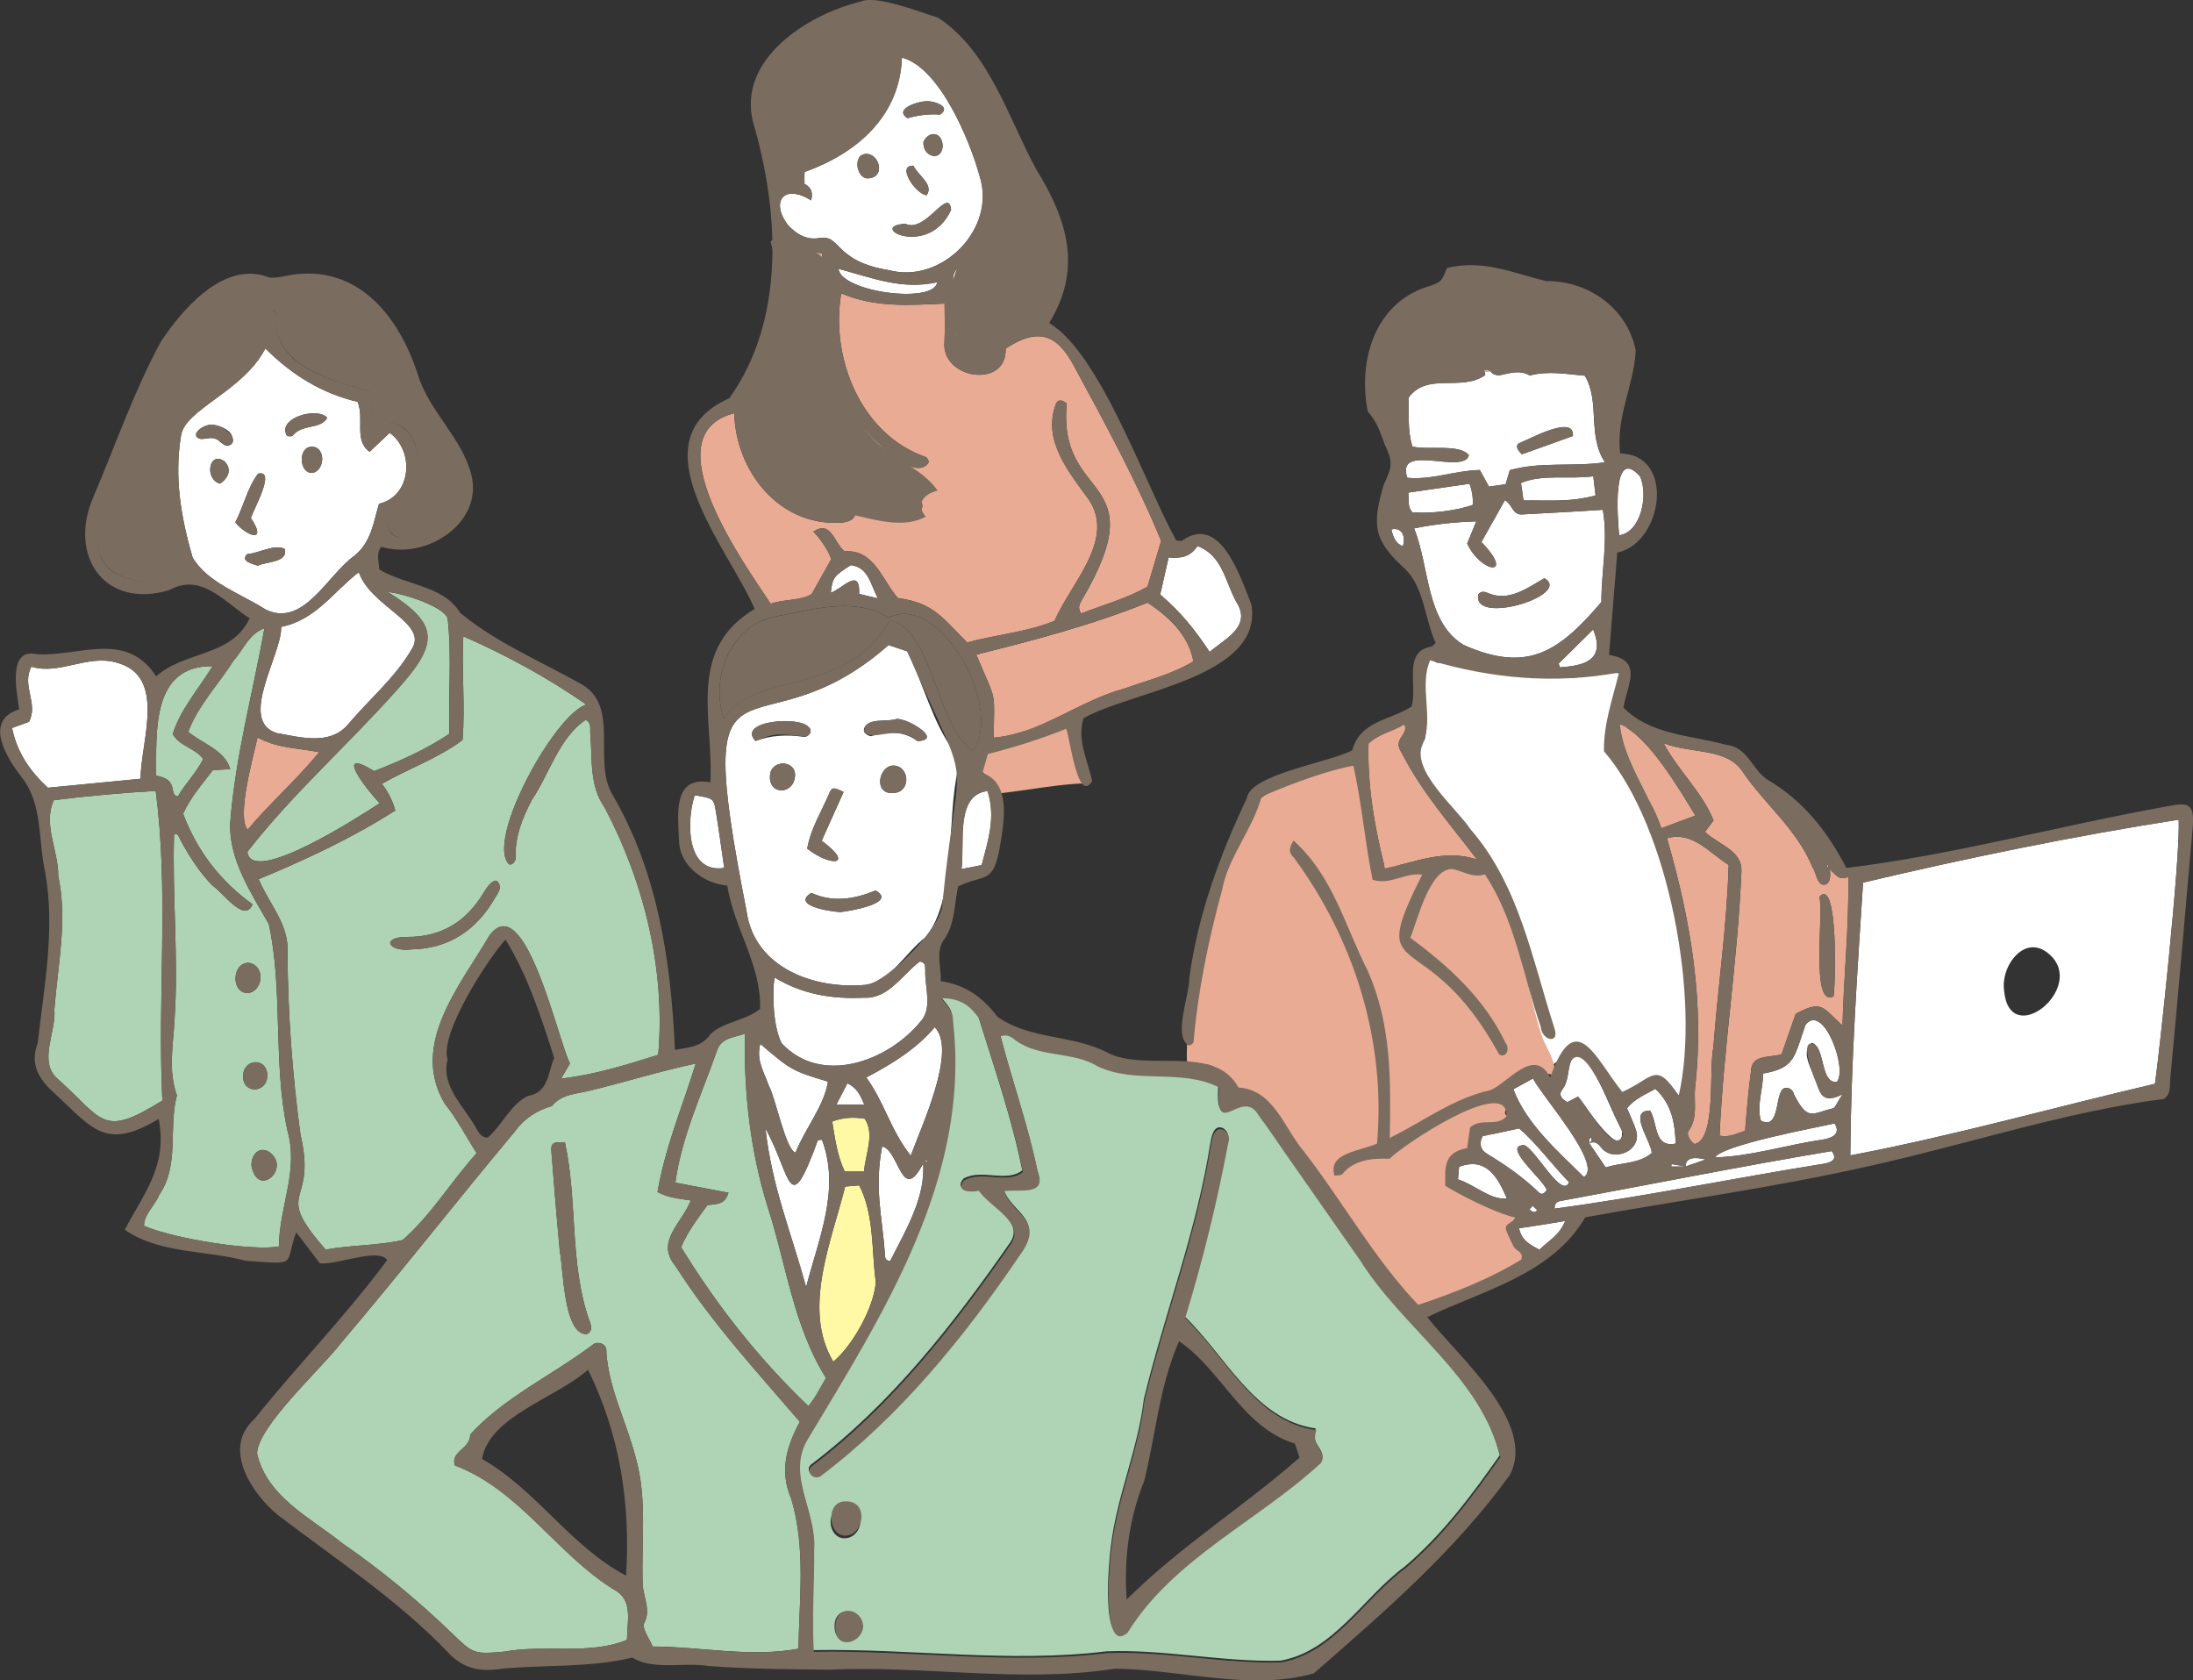 <?xml version="1.0" encoding="UTF-8"?><svg id="b" xmlns="http://www.w3.org/2000/svg" viewBox="0 0 475.65 364.43"><rect x="0" y="0" width="475.65" height="364.43" fill="#333333" stroke="none"/><defs><style>.d{stroke:#7a6d5f;stroke-miterlimit:10;}.d,.e{fill:#7a6d5f;}.d,.e,.f,.g,.h,.i{fill-rule:evenodd;}.e,.f,.g,.h,.i{stroke-width:0px;}.f{fill:#afd3b5;}.g{fill:#fff;}.h{fill:#e9ab94;}.i{fill:#fff8a5;}</style></defs><g id="c"><path class="h" d="m212.02,161.25c5.96.19,13.46-5,20.2-5.77,1.54,4.81,1.73,9.62,3.27,14.43-5,0-13.08,1.54-18.46,2.11-1.16-3.08-7.31-5.38-3.27-8.27"/><path class="g" d="m328.88,74.76c-3.44-.07-8.66,5.98-3.88,6.67,2.27-.36,4.52-1.37,6.8.02,3.99-1.08,7.96-.3,11.94.04,3.39,5.72.46,12.86,4.36,18.78-7.08,1.02-13.94-.19-20.64,1.7-.28.96-.54,1.87-.89,3.05-1.12.16-2.35.34-3.63.52-.69-1.25-1.29-2.35-1.98-3.6-5.33.1-10.44,2.21-15.73,1.69-2.6-7.78,12.12-.57,13.36-4.88-1.96-2.54-8.75-1.07-12.24-1.89-1.13-3.5-.72-7.19-.85-10.61,4.12-5.61,11.33-1.23,16.64-4.89-.32-3.74-4.39-4.81-7.51-4.22-1.59.45-1.68,2.8.29,2.6.45.02.9,0,1.39.21-6.18.05-12.55,1.99-16.03,7.35-2.23-2.55,1.41-4.93-.9-7.37-.62-10.49,9.82-16.4,19.68-17.19.55-.72,1.12-1.47,1.73-2.28,5.26-.12,9.8,1.69,13.82,4.89,1.69,0,2.57-2.02,4.47-1.34,5.58,1.19,9.79,4.7,12.23,9.81-.66,1.12-1.15,1.93-1.74,2.93.58,1.41,1.18,2.88,1.82,4.45-.7,1.93-1.39,3.86-2.17,6.01-1.26-.68-.84-1.76-1.11-2.52-.27-.76-.55-1.54-.64-2.33-1.96-7.91-15.17-.69-18.61-7.59Zm12.27,19.8c.4-4.77-9.33.65-11.53,1.5-.93.46-.75,1.26.46,2.47,3.74-1.34,7.47-2.68,11.07-3.97Z"/><path class="e" d="m326.08,80.28c-6.35-.19-23.08,1.35-26.93,8.85-1.92-1.92-.77-13.85.58-16.35,1.92-3.08,6.73-8.08,10.19-9.43,3.68-.53,8.2-2.49,11.35-4.23,3.84-1.54,10.39,2.69,14.43,3.46,2.69.38,3.85.38,6.54.77,9.21,3.03,14.11,18.72,6.54,25.58-1.35-1.54-.58-4.81-2.31-6.35-4.33-4.38-19.21-3.39-24.81-1.92"/><path class="g" d="m309.28,142.15c-1.71,3.37.87,13.88-.26,18.21-.26.77-1.8,1.03-1.8,1.54-.26,1.03-1.54,1.03-1.28,2.31.26,1.28,3.33,5.64,4.36,6.67,17.7,15.66,20.74,41.45,25.39,63.09.57-7.23,9.83-3.96,12.57.26,6.33,9.24,8.52-6.7,16.67,4.36,2.27-25.21,1.62-43.54-7.95-67.19-1.54-4.1-2.56-14.88-7.18-16.93,1.28-2.56,3.08-5.13,3.08-8.2-4.1-1.03-8.72.77-12.82.77-9.72.22-18.96-2.89-28.47-3.33"/><path class="h" d="m271.07,175.49c-6.76,7.8-14.45,44.37-13.59,55.14,4.36.25,5.9-.51,8.72,3.85,18.33,10.8,25.44,33.44,40.01,48.21,3.85,2.82,5.13,1.28,8.98-1.28,5.13-3.33,15.39-4.62,18.98-9.49-6.08-3.84-4.73-1.97-5.64-8.72-2.75-4.45-12.23-2.62-13.85-8.97-1.02-3.59,1.02-2.56,3.08-3.85,2.56-1.54,6.67-4.87,8.98-7.18,2.05-2.05-1.28-.26,0-2.82,1.28-2.31-.51-3.59,1.79-5.64,2.05-1.8,6.41-3.33,8.72-1.03.25-3.85-1.54-5.64-2.82-8.97-4.07-12.77-5.07-27.63-13.34-38.47-4.36,2.31-11.8.77-16.67,1.28-2.56.26-4.1,1.03-5.64-1.02-2.33-5.12-.31-12.48-2.56-17.7-1.79-3.85-2.82-4.36-6.92-2.82-5.38,2.05-12.31,4.1-16.67,7.7"/><path class="f" d="m204.04,216.13c4.14-.08,6.36,1.78,8.17,4.37,3.45,11.1,7.28,22.09,9.51,33.32-3.52,2.75-8.8-.44-12.75,1.79-2.07,2.52,1.42,2.66,3.2,2.27,2.41,3.59,10.33,7,6.79,11.78-12.25,17.6-25.68,34.79-42.88,47.83-1.71,1.19.21,3.31,1.78,2.27,17.17-13.02,30.95-29.89,43.01-47.66,5.93-7.88-1.27-8.67-3.18-14.15,3.25-.51,9.26,1.14,7.26-4.19-2.06-10-5.51-19.55-8.05-29.41,1.53-.54,2.46.27,3.23.9,5.31,3.84,12.37,2.26,17.86,5.66,8.39,3.88,17.82.35,26.26,4.51-.89,12.02,5.03-.32,8.64,6.16,2.05,2.7,3.92,5.55,5.86,8.33,5.38,7.69,10.75,15.37,16.13,23.06,9.18,14.73,26.2,25.25,30.4,42.64-6.12,8.69-12.43,17.22-20.66,24.18-8.93,6.58-15.39,18.39-26.96,20.37-12.56.32-25.27-2.52-37.66-2.03-21.03,2.58-42.38-.65-63.62-.27-.46-7.54.16-14.54.05-21.99.71-8.23-6.04-16.23-1.44-23.99,16.49-27.45,35.29-56.73,31.62-90.2-.12-2.73-.31-2.72-2.58-5.54Zm81.35,93.66c-13.31-1.85-19.63-15.91-28.46-24.3,3.81-12.46,6.93-25.13,9.33-37.94.44-1.12,0-2.24-.95-2.87-2.11-.98-2.57,1.96-2.83,3.41-2.95,18.94-9.9,36.78-14.38,55.32-1.29,10.98-5.89,21.09-7.17,31.98-.43,3.03-2.24,23.02,3.49,18.34,9.93-16.1,28.44-24.3,42.01-36.89,1.49-2.66-2.4-3.28-1.04-7.06Zm-101.68,17.04c-4.81-.53-4.45,6.55-.73,6.78,4.03.21,5.34-6.48.73-6.78Zm3.29,25.63c-.32-3.8-6.23-4.37-5.98.49.1,4.45,5.91,2.91,5.98-.49Z"/><path class="f" d="m135.99,355.64c-8.11,3.37-17.9.94-26.56,2.55-6.77.61-6.8.46-11.52-4.09-7.36-7.09-15.2-13.56-23.62-19.38-7.01-5.62-16.44-10.1-18.54-19.53.19-5.9,14.02-18.43,18.21-23.92,12.75-15.01,24.95-30.63,37.61-45.76,2.07-2.88,4.76-4.68,8.14-5.65,2.15-2.65,5.36-2.6,8.28-3.35,7.8-1.9,14.99-4.17,22.92-5.87-3.04,9.8-6.53,17.82-8.3,27.87,2.42,1.28,4.38,1.39,7.21,1.82-1.86,4.96-7.77,8.88-3.31,14.24,7.83,12.27,17.55,22.77,26.97,33.78-2.98,5.49-4.41,10.78-1.85,16.72,3.16,10.68,1.73,21.46,1.55,32.49-10.49,1.93-20.97-.43-31.62-.48-.56-1.46-1.98-3.23-1.99-4.78,1.89-3.17-.3-6.23-.19-9.35-.26-8.81.97-17.98-1.43-26.55-1.95-7.8-5.97-15.22-6.44-23.28.19-1.44-1.41-2.3-2.71-1.66-8.7,6.63-19.54,11.6-26.81,19.65,0,3.2-4.38,3.65-3.32,6.7,13.96,5.26,21.97,19.11,34.35,26.84,4.42,2.24,3,6.77,2.97,10.97Zm-13.47-107.88c-2.51-.19-3.08.15-2.93,1.92.57,7.25,1.15,14.5,1.84,21.73.77,3.95.82,18.27,5.9,17.91,1.25-.57.93-1.93.49-2.95-4.33-12.27-2.51-25.98-5.29-38.62Z"/><path class="f" d="m142.76,228.77c-6.97,2.18-13.54,4.28-21.05,5.15.81-1.38,1.32-2.27,1.92-3.29-2.52-4.66-9.76-38.22-17.48-27.72-6.37,10.89-17.3,23.64-9.69,36.44,2.61,3.24,4.56,7.01,6.92,10.75-5.5,6.09-9.98,13.58-16.05,18.83-5.2,1.22-11.27,1.08-16.7,2.08-11.77-13.48-1.71-9.05-5.46-24.96-1.76-13.01-2.71-26.06-2.81-39.17.43-6.36-3.87-10.56-6.25-16.21,10.39-4.31,20.05-8.81,29.65-14.9-.75-2.35-1.4-3.76-2.92-5.78,5.83-3.36,12.04-5.44,17.48-9.49.62-7.56-.24-14.96.17-22.49,9.28,4.04,18.27,8.95,26.69,14.8-6.69,1.91-21.92,29.27-16.8,34.62.6.31,1.5-.52,1.46-1.45-.18-4.55,1.5-8.62,3.51-12.48,3.8-5.63,5.96-13.63,11.72-17.39,1.35.82.84,2.06.97,3.09.47,5.52-.24,11.16,3.1,15.92,8.61,16.34,13.23,35.21,11.63,53.67Zm-53.56-22.87c7.94-.13,14.04-3.99,18.15-11.14.61-1.06,1.64-2.16.63-3.51-.53-.71-1.75.11-3.02,2.26-3.78,6.35-9.22,9.76-16.72,9.69-5.68.01-4.05,3.3.96,2.71Z"/><path class="h" d="m185.24,110.6c-15.66,2.57-27.21-13.62-21.58-27.86,4.76-9.38,6.49-19.32,6.94-29.73,2.61.67,5.04,1.3,7.7,1.99,1.78,16.37-.76,30.06,13.44,42.2,2.15,1.89,7.44,6.46,9.69,3.08.05-.31-.3-1.04-.67-1.17-14.09-4.92-20.68-21.52-18.3-35.49,7.27,3.13,14.79,2.58,22.42,2.22,0,2.88.11,5.57-.02,8.24-.85,8.13,13.57,10.4,13.26,1.51,6.89-4.49,11.09-3.36,14.93,4,6.69,12.33,13.47,24.78,18.8,37.72-.97,3.23-1.93,6.46-2.95,9.9-4.51,2.61-9.6,3.95-14.4,5.85-.96-1.45-.15-2.26.2-3.03,16.13-27.44-5.41-20.9-3.32-42.48-.92-.92-2.08-.96-2.39.16-2.88,7.81,2.75,14.56,7.1,20.55,6.05,8.75-3.98,18.38-7.35,26.38-6.05,2.49-12.57,2.95-18.97,4.69-5.34-5.32-7.28-8.6-15.01-9.62-3.45-3.89-5.12-10.63-11.56-10.12-2.39-1.97-2.89-6.82-6.78-4.3,1.67,1.82,2.99,3.67,3.89,5.96-1.39,2.48-2.73,4.86-4.27,7.61-2.53,1.48-5.9,1.04-8.88,2.08-5.72-8.64-25.99-36.72-7.91-41.31.36,12.46,9.56,24.33,22.78,23.74,1.61,0,4.32-.73,3.09-2.84,2.27.78,17.22,2.91,14.64-1.8-6.06.69-11.76.29-17.05-3.12-.9-.5-2.15-1.29-2.97-.28-.22,2.56,3.94,3.55,5.5,5.29Zm6.45-11.26c-3.46,6.26,12.04,8.28,8.14,3.81-2.75-.32-5.39-.9-8.14-3.81Z"/><path class="g" d="m472.54,177.77c.42,8.28-4.31,51.68-5.14,57.27-21.91,5.11-43.85,11.32-66.08,15.53.13-19.7,1.49-39.51,2.77-59.16,22.42-5.31,45.72-10.11,68.45-13.65Zm-37.87,36.98c1.11,13.17,18.01-.52,9.88-7.73-5.16-4.77-10.62,2.26-9.88,7.73Z"/><path class="g" d="m192.72,139.9c1.67.56,3.01,1.01,4.05,1.36,3.7,7.36,5.33,15.14,10.17,21.77.88,1.08,1.07,2.22.9,3.61-2.66,10.97-.18,28-7.07,36.61-4.3,3.21-7.53,9.51-13.01,10.34-11.14,1.04-24.21-3.68-25.85-16.07-12.4-63.11,1.33-31.67,30.81-57.62Zm-9.75,31.86c-2.13-1.04-2.48-1.04-3.02.1-1.73,4.1-4.08,7.71-4.87,12.18,4.81,3.88,10.61,3.83,3.14-1.7,1.73-3.84,2.99-6.66,4.75-10.58Zm-.77,26.05c1.67-.15,12.63-1.91,7.71-4.69-4.58,1.89-9.25,2.66-13.94.52-4.37,2.71,3.84,4.02,6.23,4.16Zm11.87-41.75c-2.99.42-4.17-.11-6.15,1.13-1.06,1.13-.49,2.1.92,2.48,3.41-.95,7.01-1.34,10.13,1.05,6.2-.2-3.38-5.75-4.9-4.65Zm-30.2,4.64q4.57-1.74,10.46-.9c1.11.1,2.06-1.28,1.09-2.07-1.97-2.57-15.72-1.37-11.55,2.98Zm29.75,11.29c4.14.02,3.74-6.13-.03-5.95-3.04.25-4.1,6.2.03,5.95Zm-21.17-3.73c.18-3.49-5.24-3.61-5.44-.06-.34,4.31,5.15,4.24,5.44.06Z"/><path class="g" d="m213.54,74.75c.35,1.04.68,2.04,1.12,3.34-7.47,1.95-7.87-4.94-6.68-10.47,1.7-3.91-3.62-6.35.07-9.83,18.05-14.08.35-42.77-14.74-51.36-1.23.91-.78,2.3-.7,3.5.51,8.42-3.24,17.28-11.14,20.99-2.39,1.87-8.97,2.79-9.32,5.81.4.91,1.6,1.03,2.41.55,11.31-4.08,20.59-12.05,21.06-24.79,8.11,2.06,14.76,17.95,16.87,25.78,3.64,11.35-8.25,23.35-19.62,20.33-12.07-1.93-10.39-7.81-15.14-6.98-2.79.49-5.01-.85-6.84-2.82-3.84-5.1-.89-9.05,5.04-5.35,1.08-4.12-3.45-4.04-6.32-4.99-2.05-6.98-6.6-15.76-2.04-22.66,6.17-7.49,19.14-18.08,28.42-10.23,11.83-3.8,22.08,24.32,26.47,32.89,9.69,15.54,9.86,29-8.93,36.29Zm-17.15-26.22c-8.63.51,4.97,7.65,9.9-3.01-.46-5.32-5.64,5.23-9.9,3.01Zm5.12-26.56c-1.91-.24-7.91,1.61-4.68,3.66,2.32-.67,4.67-.96,7.09-.79,2.38-1.64-.91-2.77-2.4-2.87Zm-13.86,11.43c-2.84.27-1.79,5.84.94,5.24,3.56-.38,2.04-5.59-.94-5.24Zm13.34,8.94c1.62-2.35-1.91-4.3-2.87-6.4-3.81-.18.52,6.23,2.87,6.4Zm-.7-11.6c-.26,3.22,3.84,4.5,4.17,1.04-.01-3.04-2.8-3.69-4.17-1.04Z"/><path class="f" d="m60.49,270.33c-5.71,1.03-22.57-1.62-29.26-4.47-.03-2.45,2.39-4.44,3.3-6.71,4.47-6.52,1.93-14.45,3.84-21.58-1.95-5.39-.81-10.92-.52-16.35.9-13.5-.51-26.8-.1-40.34.88-.25,1.08.72,1.4,1.31,1.94,3.57,4.12,7.01,6.97,9.9,2.1,1.27,6.96,8.35,8.65,4.02-6.89-4.94-11.97-11.45-15.06-19.64,1.65-3.57,4.17-6.49,6.46-9.45,1.25-.07,2.34-.13,3.78-.21-1.31-4.22-5.81-5.36-9.12-8.1,2.14-5.72,6.54-10.26,9.8-15.39,2.25-2.56,3.31-5.8,6.73-7.09-2.52,14.12-6.37,27.99-7.44,42.37-.27,7.86,4.61,15.16,8.39,21.82,3.13,14.36.85,30.1,4.04,44.79,2.48,8.68-1.75,16.35-1.87,25.12Zm-6.78-54.95c3.26-.3,3.97-5.66.5-6.54-3.88-.43-4.28,6.45-.5,6.54Zm.83,37.4c1.31,7.35,8.88.4,3.71-3.04-2.22-1.17-3.78.83-3.71,3.04Zm3.44-19.5c-.04-4.15-5.4-3.72-5.26.31.13,3.79,5.22,3.41,5.26-.31Z"/><path class="g" d="m77.56,87.15c1.53,3.74-.88,8.37,2.61,10.82,1.41-1.33,2.76-2.6,4.36-4.11,5.49,4.07,4.67,13.77-2.33,15.39-1.24,4.17-1.67,8.27-5.33,11.27-5.81,4.1-10.99,15.65-19.23,11.68-5.28-3.4-12.67-5.8-15.88-11.34-2.51-8.61-3.99-17.32-2.51-26.32.73-5.77,13.5-9.63,18.3-18.98,5.64,5.65,12.21,9.77,19.99,11.57Zm-23.15,25.18c.54-1.79,5.55-10.62,1.56-9.6-2.27,2.98-3.09,6.94-4.94,10.58,2.63,3.11,7.01,4.48,3.38-.98Zm16.57-21.72c-2.17-2.46-10.9.05-8.79,3.82.14.22,1.03.28,1.26.07,2.11-2.66,5.96-1.24,7.54-3.89Zm-25.59,1.52c-3.09.58-4.48,3.87,0,2.87,2.11-.68,2.94,2.75,4.87,1.28,1.02-2.62-2.12-4.07-4.87-4.15Zm10.53,30.55c1.68-.9,6.7-.64,5.81-3.65-2.22-1.11-5.57.96-8.11,1.13-1.5,1.56.93,2.04,2.3,2.52Zm11.77-20.13c2.81-.32,3.06-5.7-.08-5.67-3.04.03-2.74,5.79.08,5.67Zm-19.96,2.35c1.83-1.27,2.62-3.11.98-4.83-3.38-2.46-4.46,3.86-.98,4.83Z"/><path class="f" d="m35.21,238.68c-13.25,8.28-12.69,4.17-22.98-4.95-3.85-3.76-.02-9.97-.44-14.81.75-9.64,2.89-19.34.85-28.93.06-5.52-3.39-11.21-.96-16.46,7.23-.9,14.74-1.58,22.09-2.01,2.93,22.1.34,44.6,1.45,67.15Z"/><path class="d" d="m60.08,63.39c17.47-6.86,24.99,8.74,29.72,21.71,2.6,7.34,10.21,12.35,10.27,20.54,1.61,6.88-17.38,16.44-15.42,5.85,2.57-2.05,5.6-3.39,6.16-7.09,1.56-6.17-1.11-15.26-9.14-12.65-.38-2.53-.75-5.02-1.09-7.28-7.98-2.27-20.37-5.23-20.32-15.27.18-1.04.04-2.38-1.25-2.61-5.23,11.49-10.36,17.07-22.25,22.72-2.95.8-2.82,2.94.16,3.88-1.27,10.06-.13,19.95,3.12,29.76-3.77,2.6-7.55,3.38-11.91,2.09-10.9-2.99-5.63-15.18-2.69-22.31,5.48-12.14,16.27-48.37,34.64-39.34Z"/><path class="h" d="m396.67,188.48c1.33.74,1.96,2.7,4.21,1.69.18,11-.98,21.37-1.25,32.26-4.35-3.93-4.34-5.69-10.15-2.55-1,2.87-2.01,5.74-3.07,8.76-2.62.8-6.43.02-6.6,3.49-.59,4.41-.96,8.66-1.3,13.13-1.8.48-3.3,1.5-5.54,1.03.86-19.12,3.94-38.07,4.73-57.21.29-4.65-4.94-5.82-7.91-8.67.68-.89,1.28-1.69,1.87-2.47-2.47-6.18-7.49-10.55-10.84-16.76,5.97,2.34,13.9.93,17.25,6.33,4.78,7.01,11.71,12.38,15.04,20.55.9,1.15.95,4.35,2.96,3.74,1.09-.68.98-2.28.73-3.43l-.13.13Zm1.01,27.62c.42-1.88,1.09-26.21-3.07-21.59,1.01,3.36-2,24.17,3.07,21.59Z"/><path class="f" d="m179.15,298.85c-1.12,1.87-2.12,4.04-3.82,6.1-10.85-10.38-19.86-21.85-27.6-34.47,1.4-3.38,3.59-6.17,5.7-9.13,2.21-.28,3.71-.05,4.58-2.67-4.06-.77-7.67-1.46-11.53-2.2,1.34-9.94,5.71-19.17,9.01-28.58.91-2.82,3.47-2.82,6.05-3.71-.18,12.86,1.15,25.24,4.95,37.52,4.06,12.46,5.58,25.89,12.66,37.13Z"/><path class="g" d="m306.71,114.59c4.54-.9,8.76-1.38,13.48-1.51-.77,1.87-1.36,3.31-1.97,4.79,3.01,6.53,10.5,7.35,3.09-.31,1.71-3.05,3.34-5.97,5.1-9.09,1.85,1.19,1.56,3.4,4.09,3.08,5.81-.32,11.26-.59,17.14-.99,1.18,6.61-.32,13.16-.31,20.01-9.07,10.59-15.86,15.57-29.89,9.3-8.23-4.98-7.33-16.91-10.73-25.27Zm28.26,10.81c-3.72,2.14-7.71,5.15-12.16,3.25-.79-.36-1.54-.51-2.17.24-1.43,6.95,20.57.12,14.33-3.49Z"/><path class="g" d="m60.99,135.95c7.44-1.45,11.29-7.6,16.83-11.85,2.62,7.59,15.31,11.07,11.42,16.78-3.58,6.15-9.18,10.81-13.74,16.21-3.92,4.65-10.31,2.8-15.46,1.9-8.53-2.61,1.1-17.02.95-23.04Z"/><path class="h" d="m258.83,143.44c-4.58,2.79-10.02,4.13-15.06,5.93-9.76,2.63-18.03,9.74-28.24,10.62.09-10.85.79-7.09-3.78-18.02,12.57-3.12,25.08-6.42,37.15-11.27,5.81,3.82,9.07,7.94,9.94,12.74Z"/><path class="f" d="m82.35,174.2c-3.6,2.35-27.83,18.18-28.7,10.54,9.86-12.69,22.12-23.44,32.77-35.48,8.98-10.03,8.55-14.04-2.29-20.87,2.79.19,12.18,3.05,12.96,5.77.93,8.21.11,16.44.37,24.98-4.98,3.34-10.55,5.85-16.3,8.09-9.13-5.55-1.49,4.21,1.18,6.97Z"/><path class="e" d="m192.98,134.51c-9.25,16.89-29.87,10.84-35.95,21.49-3.08-8.71,1.31-20.07,10.71-22.19,8.19-1.46,17.36-4.58,25.02.16,10.85-5.65,25.11,19.26,18.27,28.86-8.12-5.55-8.54-26.16-18.04-28.31Z"/><path class="g" d="m30.49,168.89c-6.95.67-13.51,1.31-20.11,1.95-3.84-3.59-6.67-7.56-7.76-12.96,1.31-.48,2.46-.89,3.65-1.32,2.15-3.96-1.67-7.86.54-11.97,6.03,1.85,12.08-2.68,18.41-.91,11.05,2.89,5.32,16.91,5.27,25.21Z"/><path class="g" d="m167.97,211.97c6.04,3.68,12.44,4.74,19.43,4.4,5.27.34,8.35-5.07,12.1-7.85,1.36.22,1.14,1.16,1.19,1.9-.15,3.68,1.69,8.24-1.1,11.22-7.08,8.54-21.39,13.85-30.04,4.64-1.82-3.46-2.1-10.46-1.57-14.31Z"/><path class="h" d="m361.56,181.79c5.56-1.58,9.12,3.15,13.38,5.79-.39,13.35-2.34,26.38-3.33,39.64-1.02,4.55.72,19.7-3.99,20.89-.75-.18-1.92-2.06-1.41-2.77,2.09-2.91,1.18-6.2,1.43-9.33,2.12-18.54-.91-36.31-6.08-54.23Z"/><path class="h" d="m320.37,186.42c-7.22-2.42-13.52.71-19.99,1.88-2.24-8.9-3.83-17.84-3.56-27.04,2.24-2.18,5.3-2.61,7.78-4.2,1.09,2.31-2.66,3.15-.63,6.11,4.35,8.58,10.63,15.66,16.4,23.25Z"/><path class="i" d="m180.74,295.31c-6.83-11.36-.37-26.17,2.57-37.98,1.06-.09,2.13-.18,3.04-.25,3.26,6.19,2.68,14.09,3.6,21.01-.4,5.45-5,13.71-9.21,17.22Z"/><path class="g" d="m262.36,141.38c-3.36-5.06-6.27-8.61-10.72-12.45.64-2.8,1.23-5.43,1.82-8.02,2.91.2,4.63-.13,6.28-2.48,5.75,2.21,5.96,8.19,8.81,12.8,2.53,4.9-3.05,7.44-6.19,10.16Z"/><path class="g" d="m197.54,250.64c-4.47-5.66-5.55-11.24-9.65-16.97,5.67-2.97,10.85-6.19,14.84-10.89,4.93,4.96-2.93,21.58-5.2,27.86Z"/><path class="g" d="m178.27,247.18c4.05,10.72-.7,21.35-3.43,31.95-3.38-12.29-7.39-21.66-8.83-34.42,5.73,10.38,4.96,20.15,11.38,2.55.29-.02.58-.05.87-.08Z"/><path class="g" d="m399.64,237.31c-1.3,1.95-1.59,2.95-2.1,3.07-4.62,1.1-5.39,2.87-8.45-3.04-.22-1.34-2.07-2.04-2.75-.71-1.2,2.03-.68,8.43-4.43,6.39-.94-3.46.54-6.85.48-10.2,7-1.2,6.75-3.62,9.21-10.55,3.85-4.95,9.21,9.57,6.8,12.35-3.66.48-2.39-7.48-5.4-8.46-2.83,2.1.49,6.39,1.1,9.07.75,2.02,1.37,4.21,5.54,2.08Z"/><path class="f" d="m46.12,144.48c-3.32,5.29-7,9.45-8.66,14.71,1.54,2.71,4.78,2.98,6.62,5.4-1.45,2.93-3.86,5.32-5.51,8.14-2.11-.33.43-3.62-4.7-4.52.04-9.69-.97-23.92,12.25-23.73Z"/><path class="g" d="m164.9,226.39c6.64,5.69,6.97,5.87,14.67,8.18-.75,5.19-5.03,10.31-7.01,15.38-2.04-.25-4.34-11.8-5.77-14.4-1.13-3.2-2.82-5.58-1.89-9.16Z"/><path class="h" d="m55.86,159.93c4.24,2.37,8.69,2.27,13.38,3.2-4.99,6.08-10.71,11.04-15.52,16.81-2.42-2.81,1.07-15.23,2.14-20.01Z"/><path class="h" d="m351.39,157.12c5.97,2.3,12.93,14.16,16.32,19.75-2.41.9-4.75,1.77-7.36,2.75-2.59-7.43-8.2-14.82-8.96-22.5Z"/><path class="g" d="m200.19,252.04c.72,7.5-3.85,14.96-7.13,21.46-1.22-.14-1.05-.91-1.11-1.48-.61-8.33-2.35-14.29-.61-23.39,3.76.82,4.24,12.89,8.98,3.52l-.12-.11Z"/><path class="g" d="m397.27,249.64c1.7,2.14-.83,2.67-2.39,2.85-19.26,3.09-38.38,7.06-57.71,9.63-.02-1.57,1.01-1.61,1.87-1.77,19.4-3.57,38.79-7.45,58.23-10.71Z"/><path class="g" d="m343.54,255.26c-5.66-5.62-12.42-11.43-15.3-19.03,1.37-.76,2.72-1.5,4.26-2.34,1.94,3.89,15.31,18.77,11.04,21.37Z"/><path class="g" d="m344.63,248.01c1.05-.6,1.83-.17,2.5.66,2.65,3.73,9.31.84,7.67-3.69-.5-1.53-1.22-2.98-1.9-4.62,1.63-2.09,4.01-3.01,6.15-4.22,3.57,3.35,4.26,7.51,4.39,11.87-4.77.98-3.84-4.43-5.54-7.16-4.91-.01.19,6.52.37,9.19-2.69,2.36-6.61,2.07-9.99,3.14-1.23-1.8-2.39-3.5-3.55-5.21l-.09.03Z"/><path class="g" d="m342.26,237.81c-.93.49-1.61.85-2.32,1.22-1.11-.57-1.96-1.51-1.16-2.64,1.54-1.93,1.14-4.22,1.97-6.33,3.74-4.71,8.97,12.37,11.03,14.85.62,8-8.12-5.35-9.52-7.09Z"/><path class="g" d="m321.6,246.42c2.51-.54,5-1.08,7.89-1.7,3.78,3.21,7.28,8.03,10.84,11.68-1.58,3.73-7.24-7.12-9.73-8.05-5.1.01,4.43,7.7,4.86,9.74-.58.88-1.12,1.06-1.7.5-3.4-3.27-7.24-5.95-11.27-8.39-1.48-.89-1.67-2.27-.89-3.78Z"/><path class="g" d="m214.19,171.56c1.84,5.71.11,10.72-1.27,16.06-1.47.29-2.81.54-4.38.85.79-5.29-1.48-16.13,5.65-16.91Z"/><path class="g" d="m150.68,172.46c4.05.69,4.12.68,4.59,3.52.65,3.96,1.18,7.93,1.81,12.25-8.29,1.29-8.23-10.09-6.4-15.77Z"/><path class="g" d="m346.07,107.43c-5.48,1.55-10.43,1.02-15.63,1.11-.2-1.4-.37-2.61-.54-3.8,4.76-1.98,10.25-.73,15.68-1.45.17,1.43.31,2.62.49,4.13Z"/><path class="i" d="m187.4,254.07h-4.18c-1.64-3.45-2.09-7.08-2.72-10.84,2.47-.94,4.81-.98,7.06-.61,2.23,3.4.14,7.66-.16,11.45Z"/><path class="g" d="m318.74,104.91q.85,2.33.7,4.58c-3.3,1.24-9.23,1.97-13.13,1.6-1.04-1.24-.69-2.49-.85-4.26,4.57-.66,8.94-1.29,13.28-1.92Z"/><path class="g" d="m397.91,243.65c1.52,2.41-.78,3.2-2.65,3.52-7.73,1.08-15.55,3.65-23.27,3.83,1.67-2.71,22.13-6.51,25.91-7.35Z"/><path class="g" d="m351.2,116.1c-.31-3.22-1.73-19.76,4.52-12.79,1.81,3.9.33,12.04-4.52,12.79Z"/><path class="g" d="m316.24,255.77c.09-1.08.16-1.86.23-2.73,5.89-2.18,8.35,2.19,10.36,6.86-3.57.42-6.75-2.87-10.59-4.13Z"/><path class="g" d="m181.87,58.3c7.59,2.05,13.77,4.58,21.4,2.92-.69,4.82-20.91,2.1-21.4-2.92Z"/><path class="g" d="m338.08,143.9c2.45-2.43,4.91-4.85,7.47-7.38,2.8,6.77-2.14,7.9-7.25,8.2-.07-.27-.15-.54-.22-.81Z"/><path class="g" d="m190.4,129.77c-1.74-.42-2.81-.67-4.05-.97.26-6.07-3.81-.91-6.15-.28.35-3.22.68-3.67,4.36-5.96,3.79.53,4.16,3.94,5.84,7.21Z"/><path class="g" d="m333.87,271.03c-1.94-1.1-3.85-1.92-4.39-4.65,3.73-.54,6.03-.91,10.02-1.59-1.4,3.22-3.02,3.77-5.62,6.25Z"/><path class="g" d="m181.41,239.55c.86-1.66,1.56-3,2.4-4.62,2.11,1.04,2.8,2.6,3.65,4.62h-6.05Z"/><path class="g" d="m301.78,114.83c2.35-.62,3.17,1.68,2.48,3.65-1.55-.65-2.07-1.91-2.48-3.65Z"/><path class="g" d="m365.59,252.99c-.01-2.09,2.07-2.07,4.38-1.53-1.96.68-3.19,1.1-4.41,1.53h.02Z"/><path class="g" d="m365.57,252.99h-3.09c.02-.17.05-.35.07-.52.98.17,2.1.35,3.03.52Z"/><path class="g" d="m333.43,262.44c-.7.81-1.06.3-1.72-.13.23-.26.47-.53.7-.8.33.3.66.59,1.02.92Z"/><path class="g" d="m396.8,188.35c-.23-.29-.79-.48-.42-.88.1.33.2.66.3,1,0,0,.12-.12.12-.12Z"/><path class="g" d="m344.72,247.98c-.07-.51-.12-.96.34-1.29.45.6-.17,1.07-.34,1.29Z"/><path class="g" d="m200.31,252.15c.31-.15.6-.75.9-.32-.33.08-.66.16-1.01.22-.01-.01.11.1.11.1Z"/><path class="e" d="m285.52,310.18c-1.37,3.79,2.52,4.36,1.04,7.06-13.56,12.58-32.07,20.78-42.01,36.88-5.74,4.89-3.89-15.62-3.49-18.34,1.28-10.89,5.88-21.01,7.17-31.98,4.48-18.54,11.43-36.38,14.38-55.31.26-1.49.72-4.37,2.84-3.42.95.66,1.39,1.73.94,2.87-2.4,12.81-5.52,25.48-9.33,37.94,8.83,8.39,15.15,22.44,28.46,24.3Zm-41.15,36.71c11.86-11.75,25.15-19.95,37.49-30.77-.37-1.12-.67-2.03-.99-3.03-11.42-3.5-15.95-16.02-25.14-22.21-4.32,9.86-5.01,20.05-7.56,30.3-3.29,8.14-4.43,16.93-3.8,25.71Z"/><path class="e" d="m122.52,247.76c2.78,12.64.96,26.35,5.29,38.62.43,1.01.75,2.37-.49,2.95-5.06.39-5.13-13.98-5.9-17.91-.69-7.24-1.27-14.49-1.84-21.74-.14-1.77.42-2.11,2.93-1.92Z"/><path class="e" d="m89.19,205.9c-5.04.56-6.69-2.65-.96-2.71,7.5.06,12.94-3.34,16.72-9.69,1.28-2.15,2.49-2.97,3.02-2.26,1.01,1.36-.02,2.46-.63,3.51-4.11,7.15-10.21,11.01-18.15,11.14Z"/><path class="e" d="m182.97,171.76c-1.75,3.92-3.01,6.74-4.75,10.58,7.48,5.54,1.65,5.56-3.14,1.7.79-4.46,3.14-8.07,4.87-12.18.54-1.15.88-1.14,3.02-.1Z"/><path class="e" d="m182.2,197.81c-2.4-.14-10.6-1.46-6.23-4.16,4.69,2.14,9.37,1.37,13.94-.52,4.92,2.78-6.04,4.53-7.71,4.69Z"/><path class="e" d="m194.07,156.06c1.52-1.09,11.1,4.45,4.9,4.66-4.37-3.88-9.29.24-11.58-1.95.24-3.26,3.65-2.13,6.68-2.71Z"/><path class="e" d="m163.87,160.69c-4.18-4.35,9.57-5.54,11.55-2.98.8.74.32,1.66-.63,2.05-5.77-.59-6.42-.97-10.92.93Z"/><path class="e" d="m193.61,171.98c-4.13.26-3.07-5.7-.03-5.95,3.77-.19,4.17,5.97.03,5.95Z"/><path class="e" d="m172.44,168.25c-.29,4.18-5.78,4.25-5.44-.06.2-3.55,5.62-3.43,5.44.06Z"/><path class="e" d="m196.39,48.53c4.28,2.21,9.42-8.34,9.9-3.01-4.88,10.63-18.55,3.55-9.9,3.01Z"/><path class="e" d="m201.52,21.98c1.49.09,4.78,1.23,2.4,2.87-2.42-.16-4.76.13-7.08.79-3.22-2.05,2.77-3.9,4.68-3.66Z"/><path class="e" d="m187.66,33.4c2.98-.35,4.5,4.86.94,5.24-2.73.61-3.78-4.97-.94-5.24Z"/><path class="e" d="m200.99,42.34c-2.34-.17-6.67-6.58-2.87-6.4.96,2.1,4.49,4.05,2.87,6.4Z"/><path class="e" d="m200.3,30.74c1.37-2.65,4.16-2,4.17,1.04-.33,3.46-4.43,2.18-4.17-1.04Z"/><path class="e" d="m53.71,215.38c-3.78-.09-3.38-6.97.5-6.54,3.48.87,2.76,6.24-.5,6.54Z"/><path class="e" d="m54.54,252.78c-.07-2.21,1.49-4.22,3.71-3.04,5.18,3.45-2.39,10.39-3.71,3.04Z"/><path class="e" d="m57.98,233.28c-.04,3.72-5.13,4.1-5.26.31-.15-4.03,5.22-4.46,5.26-.31Z"/><path class="e" d="m54.42,112.33c3.63,5.47-.77,4.08-3.38.98,1.85-3.64,2.67-7.6,4.94-10.58,4-1.01-1,7.8-1.55,9.6Z"/><path class="e" d="m70.99,90.61c-1.57,2.65-5.44,1.24-7.54,3.89-.23.21-1.11.15-1.26-.07-2.1-3.78,6.62-6.29,8.79-3.82Z"/><path class="e" d="m45.4,92.13c3.24-.65,7.87,4.57,3.26,4.41-1.35-1.72-3.13-1.66-5.12-1.29-2.81-1.19.83-2.9,1.85-3.12Z"/><path class="e" d="m55.93,122.69c-1.37-.48-3.8-.96-2.3-2.52,2.55-.17,5.89-2.24,8.11-1.13.89,3.01-4.13,2.75-5.81,3.65Z"/><path class="e" d="m67.69,102.56c-2.82.12-3.12-5.64-.08-5.67,3.14-.04,2.89,5.34.08,5.67Z"/><path class="e" d="m47.73,104.91c-3.48-.97-2.4-7.29.98-4.83,1.63,1.72.85,3.56-.98,4.83Z"/><path class="e" d="m341.15,94.56c-3.6,1.29-7.33,2.63-11.07,3.97-1.21-1.22-1.39-2.01-.46-2.47,2.19-.84,11.93-6.26,11.53-1.5Z"/><path class="e" d="m397.68,216.1c-5.06,2.6-2.06-18.22-3.07-21.59,4.15-4.62,3.5,19.64,3.07,21.59Z"/><path class="e" d="m334.97,125.4c6.24,3.61-15.76,10.44-14.33,3.49.62-.75,1.38-.61,2.17-.24,4.45,1.9,8.44-1.1,12.16-3.25Z"/><path class="e" d="m167.54,52.01c25.65,1.75,4.16,25.05,22.18,43.52,4.26,4.03,10.66,6.45,13.65,10.88-3.41.81-4.69,3.22-2.56,5.64-5.97,3.23-13.65-.4-20.05-1.21-10.23,6.85-20.9-13.3-19.62-22.16,2.13-11.28,9.39-25.79,5.98-36.27"/><path class="e" d="m185.24,110.6c-1.57-1.74-5.71-2.73-5.5-5.29.82-1.01,2.06-.22,2.97.28,5.29,3.41,10.99,3.81,17.05,3.12,2.58,4.71-12.34,2.58-14.64,1.8,0,0,.13.08.13.08Z"/><path class="e" d="m191.69,99.34c2.75,2.91,5.38,3.49,8.13,3.81,3.91,4.47-11.6,2.45-8.13-3.81Z"/><path class="e" d="m168.36,35.85c0,1.15,2.31,5.77,4.62,5.39,2.69,0,.77-3.08,1.92-4.62,9.46-10.18,18.96-2.51,19.23-29.62,42.16,46.66,6.38,39.8,13.08,62.7.39,2.69,0,13.46,6.54,10,1.16-.39,2.69-5.39,3.85-6.54,7.21-2.25,13.22-10.61,12.89-18.47-4.08-15.91-18.32-50.13-36.54-52.89-8.46-1.92-22.89,4.42-27.12,11.73-3.48,5.69.32,21.74-.58,19.04"/><path class="e" d="m313.82,58.14c7.82-1.97,14.31,1.08,21.48,2.81,9.2-.08,17.66,5.89,19.48,15.04-.41,7.8-4.31,14.2-3.38,22.37,12.09.13,9.25,19.47-.62,21.47-.61,7.53-1.2,14.9-1.79,22.2,7.47,1.22,3.99,6.35,3.12,11.42,5.84,5.95,14.57,5.97,22.22,8.07,4.77.48,5.56,5.2,8.95,7.53,7.71,4.46,13.19,11.36,17.18,19.19,23.47-2.86,46.3-9.2,69.59-13.36,4.29-.86,6.04-.93,5.53,4.62-1.63,18.21-3.14,36.43-4.88,54.63-.13,1.4.24,2.98-1.32,4.19-21.26,2.73-42.38,9.78-63.45,14.45-20.57,4.72-41.31,7.47-62.09,11.23-7.32,12.49-22.14,15.79-34.28,21.65,6.59,8.46,23.86,22.9,17.9,34.25-11.88,16.44-27.26,29.72-42.49,43-13.66,3.92-29.15-.91-43.19-1-20.43,3.19-41.37-.77-62.02.21-8.74-.1-17.47-.13-26.19-.81-5.34-.86-11.71,1.02-16.44-1.81-9.41,2.25-18.71,1.51-28.18,2.4-4.58.74-8.49.11-11.81-3.57-11.01-11.47-24.4-20.22-36.98-29.84-5.76-4.81-11.92-14.45-5.04-20.65,9.36-11.69,19.94-22.51,28.85-34.54-1.77-2.8-11,1.13-14.59.69-1.7-2.23-3.33-4.37-5.12-6.72-2.72,7.1.79,7.02-10.92,6.18-8.71-2.35-18.7-1.48-26.28-6.74,4.38-8.23,9.3-13.99,7.36-24.04-11.84,7.14-14.48,1.83-23.16-6.07-2.98-2.82-4.75-5.98-3.09-10.35,1.4-12.19,3.84-24.89,1.62-37.13-1.52-6.79-.5-14.65-4.98-20.39-3.27-4.24-8.54-12.41-.65-14.89-.51-3.7-2.64-13.5,3.93-11.94,9.09.53,19.28-5.25,25.78,4.79,6.37-5.63,16.26-4.16,20.28-12.57-5.52-3.57-10.5-10-17.44-6.13-14.06,4.2-21.99-7.44-16.48-20.15,4.81-11.27,8.82-22.96,14.67-33.75,4.67-7.02,13.31-17.11,22.65-14.19,1.27.61,2.53.25,3.8.07,15.37-3.49,24.93,7.85,29.26,21.22,2.45,8.05,9.49,13.62,11.6,21.7,2.74,10.68-10.01,18.69-19.53,15.69-1.13,1.53-.54,3.09-.4,4.94,5.68,3.42,13.94,3.46,17.53,9.4,7.52,6.25,17.16,10.4,25.77,15.17,9.32,4.79,2.7,16.78,7.32,24.36,9.83,16.87,12.62,36.08,13.49,55.26,2.97-.57,5.79-.6,7.72-3.44,2.85-2.69,7.6-2.85,10.75-5.48.28-9.55-5.67-17.45-7.11-26.7-4.96-.46-10.12-4.13-10.45-9.4-.19-5.55-1.67-14.54,6.78-13.02.76-13.51-5.32-28.69,9.6-37.59-5.57-13.11-26.22-36.49-5.49-45.71,12.22-17.06,10.81-40.56,5.14-59.9-3.41-13.63,11.82-23.33,23.34-26.11,3.35-1.58,13.51,2.54,16.74,3.45,11.23,7.35,15.18,21.63,21.35,32.94,6.91,11.19,9.94,21.64,2.8,33.32,11.03,6.5,20.76,34.88,27.55,47.15.67.03,1.04.17,1.28.05,8.32-5.95,12.68,7.97,15.04,13.87,2.62,15.82-26.16,18.73-36.39,24.63-1.54,4.63.89,9.17,1.85,13.64-3.14,5.09-4.79-9.24-5.64-11.34-5.76,2.29-10.75,3.87-16.98,5.47-.32,1.12-.75,2.61-1.18,4.1,6.16,2.14,4.74,10.2,3.86,15.54-1.42,8.87-3.37,6.24-9.14,9.08-.88,4-.65,8.46-3.3,11.88-1.53,2.59-.35,5.63-.46,8.66,5.46.8,9.07,3.52,12.31,7.73,7.19,5.03,16.11,3.81,23.72,7.71,8.45,4.47,23.29-2.01,28.53,7.62,7.68.51,9.81,8.67,14.13,13.77,8.47,10.91,15.37,23.44,24.86,33.37,7.86-2.62,15.49-5.61,22.37-9.83.5-1.7-1.11-1.82-1.68-2.82-.56-1.14-1.14-2.28-1.58-3.47-.6-1.66,1.7-1.59,1.86-2.86-2.68-.44-10.13-3.8-15.09-6.83-.06-4.05-.38-7.28,4.74-8.18.21-1.51.43-3.07.63-4.49,2.39-2.16,5.77-.06,7.86-2.35.73-9.24-22.61,6.25-25.31,9.15-3.69-.16-7.7.19-10.24,3.3-.26.35-1.11.26-1.69.37-1.7-4.99,5.85-5.39,9.2-6.97,1.95-22.17-4.83-43.99-17.97-61.93-1.34-1.26-1.05-2.18-.15-3.78,8.54,7.59,11.17,18.55,16.15,28.34,5.12,11.67,4.96,23.54,4.73,36.15,7.36-3.61,13.78-8.61,21.93-10.39,3.97-1.82,9.44-9.41,12.87-2.74,5.54-15.67,9.87-3.95,15.64,3.15,6.8-3.02,7.14-6.83,12.24.79,4.72-20.6-1.99-58.19-16.22-74.67-.11-5.87,1.84-11.24,3.27-17.08-13.82,2.54-27.49,1.36-40.97-2.64-2.45,5.58.84,12.47-1.57,18.06-2.8,5.78,7.2,13.85,10.3,18.55,10.54,12.09,13.39,28.17,18.17,43,1.38,3.78-2.67,2.94-2.92-.14-3.8-11.04-5.56-23.24-12.11-33.06-2.47.84-4.48-.56-6.93-1.14-5-.29-7.55,10.72-9.24,14.9,8.42,6.23,16.06,13.18,20.64,22.77.99,1.14.27,3.47-1.37,2.53-16.04-29.37-29.21-14.29-16.68-38.99-3.75-.51-6.94,2.34-10.77,1.11-1.68-8.19-2.33-16.54-4.17-24.71-4.34.67-12.53,3.43-19.91,6.68-1.93,7.11-7.2,12.97-8.6,20.37-2.92,10.75-5.2,21.73-6.15,32.84-.05.32-.68.76-1.04.76-3.49-1.96.18-10.98.11-14.61,1.87-13.79,6.6-26.59,12.47-39,.71-5.23,17.92-7.75,22.87-10.41,1.76-6.38,7.91-6.37,12.86-9.47,1.41-4.5-2-11.92,4.27-13.02.39-.06.71-.59.95-.81-2.35-5.29-2.45-11.81-6.52-15.94-7.03-6.36-7.27-9.55-4.75-18.3,1.96-4.11,2-5.03.24-8.78-.92-2.58-1.8-5.11-3.68-7.16-2.21-11.12,1.61-24,13.74-27.3,2.24-.89,2.24-.88,3.44-3.81Zm51.75,194.85c1.22-.42,2.45-.85,4.41-1.53-2.33-.54-4.35-.56-4.41,1.52l-3.02-.52c-.02.17-.04.35-.07.52h3.09Zm-20.89-5c.48-.38.71-.71.38-1.3-.46.34-.41.79-.34,1.29,1.16,1.7,2.33,3.41,3.55,5.21,3.38-1.07,7.3-.78,9.99-3.14-.18-2.68-5.28-9.21-.37-9.19,1.7,2.73.77,8.13,5.54,7.16-.13-4.36-.82-8.52-4.39-11.87-2.14,1.21-4.52,2.13-6.15,4.22.69,1.64,1.4,3.09,1.9,4.62,1.64,4.53-5.02,7.41-7.67,3.69-.66-.83-1.45-1.26-2.45-.68Zm-144.37,4.16c-4.74,9.37-5.21-2.69-8.98-3.52-1.73,9.1,0,15.06.61,23.39.06.58-.12,1.35,1.11,1.48,3.3-6.49,7.8-13.93,7.16-21.44.33-.08.66-.16.99-.23-.3-.42-.59.17-.9.32Zm196.37-63.68c-.1-.33-.2-.66-.3-.99-.37.4.19.58.42.88.25,1.15.36,2.75-.73,3.43-2,.62-2.06-2.6-2.96-3.74-3.34-8.17-10.26-13.53-15.05-20.54-3.36-5.41-11.27-3.98-17.25-6.33,3.35,6.21,8.37,10.58,10.84,16.76-.59.78-1.2,1.58-1.87,2.47,2.97,2.83,8.21,4.03,7.91,8.67-.79,19.14-3.87,38.1-4.73,57.21,2.24.47,3.74-.55,5.54-1.03.34-4.47.71-8.72,1.3-13.13.17-3.47,3.98-2.69,6.6-3.49,1.06-3.02,2.07-5.89,3.07-8.76,5.82-3.14,5.81-1.37,10.15,2.55.27-10.9,1.44-21.26,1.25-32.26-2.24,1.01-2.87-.95-4.2-1.7Zm-211.44-77.87l-.12-.08c1.22,2.12-1.49,2.84-3.1,2.84-13.22.59-22.42-11.28-22.78-23.74-18.07,4.59,2.17,32.64,7.91,41.31,2.98-1.04,6.35-.61,8.88-2.08,1.54-2.75,2.88-5.13,4.27-7.61-.9-2.29-2.22-4.14-3.89-5.96,3.89-2.52,4.39,2.33,6.78,4.3,6.44-.51,8.1,6.23,11.56,10.12,7.72,1.02,9.68,4.32,15.01,9.62,6.4-1.74,12.92-2.19,18.97-4.69,3.38-7.99,13.41-17.64,7.35-26.38-4.36-5.99-9.99-12.74-7.11-20.55.31-1.12,1.46-1.08,2.39-.16-2.09,21.54,19.45,15.09,3.32,42.48-.35.77-1.16,1.58-.19,3.03,4.8-1.9,9.9-3.23,14.4-5.85,1.02-3.44,1.99-6.67,2.95-9.9-5.33-12.94-12.11-25.39-18.8-37.73-3.82-7.35-8.07-8.5-14.93-4,.31,8.89-14.11,6.62-13.26-1.51.13-2.67.02-5.36.02-8.24-7.63.36-15.15.91-22.42-2.22-2.38,13.97,4.21,30.58,18.3,35.49.38.14.72.85.67,1.17-2.25,3.4-7.54-1.2-9.69-3.07-14.08-11.91-11.71-26.02-13.44-42.2-2.65-.69-5.09-1.31-7.7-1.99-.45,10.42-2.18,20.35-6.94,29.74-5.64,14.24,5.91,30.44,21.58,27.86Zm18.93,105.92c2.28,2.82,2.46,2.81,2.59,5.54,3.66,33.48-15.13,62.75-31.62,90.2-4.6,7.76,2.15,15.75,1.44,23.99.1,7.46-.52,14.45-.06,21.99,21.24-.38,42.6,2.85,63.62.28,12.39-.5,25.1,2.34,37.66,2.02,11.58-1.98,18.02-13.79,26.96-20.36,8.23-6.96,14.54-15.49,20.67-24.18-4.2-17.38-21.22-27.9-30.4-42.64-5.38-7.69-10.75-15.38-16.13-23.06-1.94-2.78-3.81-5.63-5.86-8.33-3.61-6.47-9.55,5.85-8.64-6.16-8.45-4.15-17.87-.63-26.26-4.51-5.5-3.39-12.55-1.82-17.86-5.66-.78-.63-1.71-1.44-3.23-.9,2.54,9.86,5.99,19.41,8.05,29.41,2,5.32-4.01,3.69-7.26,4.19,1.91,5.51,9.12,6.22,3.18,14.15-12.06,17.76-25.83,34.64-43.01,47.65-1.53,1-3.52-1.03-1.78-2.27,17.2-13.03,30.63-30.23,42.88-47.83,3.55-4.81-4.39-8.17-6.79-11.79-1.78.39-5.27.25-3.2-2.27,3.95-2.22,9.23.96,12.75-1.79-2.23-11.23-6.06-22.23-9.51-33.32-1.81-2.59-4.03-4.45-8.17-4.37Zm-68.18,139.13c.03-4.2,1.45-8.74-2.97-10.97-12.38-7.73-20.4-21.59-34.35-26.84-1.07-3.04,3.31-3.51,3.32-6.7,7.27-8.06,18.11-13.02,26.81-19.66,1.3-.64,2.9.22,2.71,1.66.47,8.06,4.49,15.48,6.44,23.28,2.41,8.57,1.18,17.74,1.43,26.55-.11,3.13,2.08,6.19.19,9.35,0,1.55,1.43,3.31,1.99,4.78,10.65.05,21.13,2.41,31.62.48.18-11.03,1.61-21.82-1.56-32.49-2.56-5.94-1.12-11.23,1.85-16.72-9.42-11.01-19.14-21.51-26.97-33.78-4.46-5.36,1.45-9.27,3.31-14.24-2.83-.43-4.79-.55-7.21-1.82,1.78-10.05,5.27-18.07,8.3-27.87-7.92,1.69-15.13,3.97-22.92,5.87-2.92.74-6.13.69-8.28,3.34-3.39.99-6.07,2.75-8.14,5.65-12.66,15.13-24.85,30.75-37.6,45.76-4.26,5.56-17.95,17.94-18.22,23.92,2.11,9.42,11.53,13.91,18.54,19.53,8.41,5.82,16.26,12.29,23.62,19.38,4.72,4.55,4.75,4.69,11.52,4.08,8.66-1.6,18.45.82,26.56-2.55Zm6.77-126.87c1.6-18.45-3.02-37.32-11.63-53.67-3.34-4.76-2.64-10.41-3.1-15.92-.13-1.03.38-2.27-.97-3.09-5.76,3.76-7.92,11.76-11.72,17.39-2,3.86-3.69,7.94-3.51,12.48.04.93-.86,1.76-1.46,1.45-5.1-5.34,10.05-32.64,16.8-34.62-8.41-5.85-17.41-10.76-26.69-14.8-.41,7.53.45,14.93-.17,22.49-5.44,4.04-11.65,6.13-17.48,9.49,1.52,2.02,2.17,3.43,2.92,5.78-9.59,6.09-19.26,10.59-29.65,14.9,2.38,5.65,6.69,9.85,6.25,16.21.1,13.11,1.05,26.16,2.81,39.17,3.75,15.86-6.3,11.5,5.46,24.96,5.43-.99,11.5-.86,16.7-2.08,6.07-5.25,10.55-12.73,16.05-18.83-2.37-3.73-4.32-7.5-6.92-10.75-7.61-12.81,3.31-25.55,9.68-36.44,7.74-10.49,14.94,23.02,17.48,27.72-.6,1.02-1.11,1.91-1.92,3.29,7.51-.87,14.08-2.97,21.05-5.15Zm329.78-51c-22.73,3.54-46.03,8.33-68.45,13.65-1.28,19.65-2.64,39.46-2.77,59.16,22.23-4.21,44.17-10.41,66.08-15.53.84-5.7,5.55-48.91,5.14-57.27Zm-279.82-37.88c-29.48,25.94-43.21-5.48-30.81,57.62,1.64,12.38,14.7,17.11,25.85,16.06,4.48-.34,16.76-12.7,16.63-17.54,3.66-36.89,7.09-21.07-7.62-54.78-1.04-.35-2.38-.8-4.05-1.36Zm20.82-65.14c18.8-7.32,18.62-20.73,8.93-36.29-4.42-8.61-14.58-36.63-26.47-32.89-9.29-7.86-22.25,2.74-28.42,10.23-4.56,6.91,0,15.68,2.04,22.67,2.87.95,7.4.86,6.32,4.99-5.9-3.7-8.91.24-5.04,5.35,1.83,1.97,4.05,3.31,6.84,2.82,4.69-.86,3.1,5.05,15.14,6.98,11.38,3.03,23.26-8.98,19.62-20.33-2.1-7.84-8.76-23.71-16.87-25.78-.47,12.74-9.74,20.71-21.06,24.78-.81.48-2.02.36-2.41-.55.32-3.01,6.95-3.96,9.32-5.82,7.9-3.71,11.65-12.57,11.14-20.99-.08-1.19-.54-2.59.7-3.5,15.08,8.58,32.79,37.29,14.74,51.36-3.68,3.48,1.63,5.93-.07,9.83-1.19,5.5-.78,12.44,6.68,10.47-.44-1.3-.77-2.3-1.12-3.34ZM60.49,270.33c.11-8.77,4.35-16.44,1.86-25.12-3.18-14.69-.9-30.43-4.03-44.79-3.78-6.66-8.66-13.95-8.39-21.82,1.07-14.38,4.92-28.24,7.44-42.37-3.42,1.29-4.48,4.54-6.73,7.09-3.27,5.13-7.66,9.66-9.8,15.39,3.31,2.73,7.81,3.88,9.12,8.1-1.44.08-2.53.14-3.78.21-2.29,2.96-4.81,5.88-6.46,9.45,3.09,8.2,8.17,14.7,15.06,19.64-1.67,4.34-6.56-2.76-8.65-4.02-2.85-2.89-5.03-6.33-6.97-9.9-.32-.6-.53-1.56-1.4-1.31-.42,13.54,1,26.84.1,40.34-.29,5.42-1.42,10.95.52,16.35-1.91,7.13.62,15.06-3.84,21.58-.92,2.29-3.33,4.26-3.3,6.71,6.69,2.85,23.55,5.5,29.26,4.47Zm17.07-183.18c-7.79-1.8-14.35-5.92-19.99-11.57-4.85,9.39-17.51,13.14-18.31,18.98-1.48,9,0,17.71,2.51,26.32,3.21,5.54,10.59,7.94,15.88,11.34,8.25,3.97,13.41-7.59,19.23-11.68,3.66-3.01,4.09-7.1,5.33-11.27,7-1.62,7.82-11.32,2.33-15.39-1.61,1.51-2.96,2.78-4.36,4.11-3.49-2.46-1.08-7.08-2.61-10.82Zm-42.35,151.53c-1.12-22.55,1.48-45.05-1.45-67.15-7.35.42-14.86,1.1-22.09,2.01-2.43,5.23,1.02,10.95.96,16.46,2.04,9.59-.1,19.29-.84,28.93.42,4.83-3.41,11.05.44,14.81,10.26,9.08,9.74,13.25,22.98,4.95ZM59.7,63.78c-18.37-9.03-29.15,27.18-34.63,39.34-2.94,7.13-8.21,19.31,2.69,22.31,4.36,1.28,8.14.51,11.91-2.09-3.25-9.8-4.38-19.69-3.12-29.75-2.94-.97-3.17-3.06-.16-3.89,11.91-5.66,17.01-11.22,22.25-22.72,1.28.24,1.43,1.56,1.25,2.61-.04,10.04,12.32,12.99,20.32,15.27.33,2.27.71,4.75,1.09,7.28,8.03-2.6,10.71,6.49,9.14,12.66-.57,3.7-3.59,5.04-6.16,7.09-1.97,10.6,17.03,1.02,15.42-5.85-.06-8.18-7.66-13.2-10.26-20.54-4.73-12.96-12.26-28.58-29.73-21.71Zm269.18,10.98c3.44,6.9,16.64-.32,18.61,7.59.09.79.37,1.57.64,2.33.26.76-.15,1.84,1.11,2.52.78-2.15,1.48-4.09,2.17-6.01-.64-1.57-1.24-3.04-1.82-4.45.59-1,1.08-1.81,1.74-2.93-2.45-5.11-6.65-8.62-12.23-9.81-1.9-.68-2.78,1.34-4.47,1.34-4.02-3.2-8.57-5.01-13.82-4.89-.62.81-1.19,1.56-1.73,2.28-9.31.72-20.57,6.76-19.68,17.19,2.31,2.44-1.33,4.82.9,7.37,3.49-5.36,9.85-7.3,16.03-7.35-1.06-.46-3.17.22-2.9-1.57.1-.49.73-1.16,1.22-1.25,3.12-.59,7.19.49,7.51,4.22-5.31,3.66-12.51-.71-16.64,4.89.13,3.43-.28,7.11.85,10.61,3.49.82,10.26-.66,12.24,1.89-1.24,4.31-15.95-2.9-13.36,4.88,5.29.53,10.39-1.59,15.73-1.69.69,1.25,1.29,2.35,1.98,3.6,1.29-.18,2.51-.36,3.63-.52.34-1.19.61-2.09.89-3.05,6.71-1.89,13.56-.68,20.64-1.7-3.9-5.93-.97-13.06-4.36-18.78-3.99-.34-7.96-1.12-11.94-.04-2.28-1.38-4.52-.38-6.8-.02-4.78-.69.44-6.73,3.88-6.67Zm-149.72,224.09c-7.08-11.24-8.6-24.68-12.66-37.13-3.8-12.28-5.13-24.66-4.95-37.52-2.58.89-5.15.9-6.05,3.71-3.31,9.41-7.67,18.64-9.01,28.58,3.87.74,7.47,1.42,11.53,2.2-.87,2.62-2.37,2.39-4.58,2.67-2.11,2.96-4.3,5.74-5.7,9.13,7.74,12.62,16.76,24.08,27.6,34.47,1.69-2.07,2.7-4.24,3.82-6.1Zm127.56-184.26c3.39,8.35,2.5,20.29,10.73,25.27,14.04,6.28,20.83,1.28,29.89-9.3,0-6.85,1.49-13.4.31-20.01-5.87.4-11.33.67-17.14.99-2.53.31-2.23-1.89-4.09-3.08-1.75,3.12-3.39,6.05-5.1,9.09,7.43,7.68-.09,6.83-3.09.31.61-1.48,1.2-2.92,1.97-4.79-4.72.13-8.94.6-13.48,1.51Zm-245.72,21.35c.15,6.02-9.47,20.43-.95,23.04,5.14.91,11.54,2.75,15.46-1.9,4.56-5.4,10.16-10.06,13.74-16.21,3.91-5.68-8.82-9.23-11.42-16.78-5.54,4.25-9.39,10.4-16.83,11.85Zm74.8,205.8c.97-15.98-1.38-30.59-8.25-44.7-6.9,6.19-21.38,10.04-23,19.36,11.98,6.89,18.95,18.76,31.24,25.33Zm123.04-198.32c-.86-4.8-4.12-8.92-9.94-12.74-12.06,4.85-24.57,8.15-37.15,11.27,4.57,10.93,3.87,7.17,3.78,18.02,10.21-.89,18.48-8,28.24-10.62,5.04-1.8,10.48-3.14,15.06-5.93Zm-176.48,30.77c-2.67-2.76-10.31-12.51-1.18-6.97,5.75-2.25,11.32-4.76,16.3-8.09-.26-8.54.55-16.77-.37-24.98-.79-2.73-10.14-5.57-12.96-5.77,10.84,6.84,11.28,10.84,2.29,20.87-10.66,12.04-22.91,22.8-32.77,35.48.85,7.63,25.05-8.16,28.7-10.54Zm110.62-39.69c9.48,2.13,9.94,22.79,18.04,28.31,6.84-9.56-7.4-34.51-18.27-28.86-7.66-4.74-16.83-1.62-25.02-.16-9.41,2.13-13.79,13.48-10.71,22.19,5.98-10.59,26.79-4.66,35.95-21.49ZM30.49,168.89c.05-8.29,5.77-22.33-5.27-25.21-6.33-1.76-12.38,2.76-18.41.91-2.21,4.12,1.62,8.02-.54,11.97-1.19.43-2.34.85-3.65,1.32,1.09,5.4,3.91,9.36,7.76,12.96,6.6-.64,13.16-1.27,20.11-1.95Zm79.16,34.87c-3.93,4.31-14.41,20.56-12.56,26.04-1.55,5.83,3.77,10.35,6.32,15.09.5.76.88,1.76,2.37,1.84,2.97-2.5,5.08-7.39,8.76-9.06,4.48-.77,4.27-4.98,5.66-8.24-2.84-8.85-5.55-17.42-10.55-25.68Zm58.32,8.21c-.53,3.83-.23,10.85,1.57,14.31,8.66,9.21,22.95,3.91,30.04-4.64,2.79-2.99.95-7.54,1.1-11.22-.05-.73.17-1.67-1.19-1.9-3.74,2.78-6.83,8.19-12.1,7.85-6.99.34-13.39-.72-19.43-4.4Zm193.59-30.18c5.17,17.92,8.2,35.69,6.08,54.23-.25,3.12.66,6.42-1.43,9.33-.51.71.66,2.58,1.41,2.76,4.69-1.08,2.99-16.43,4-20.89.99-13.26,2.94-26.29,3.32-39.64-4.26-2.65-7.82-7.38-13.38-5.79Zm-41.18,4.63c-5.77-7.59-12.05-14.67-16.4-23.25-2.03-2.96,1.71-3.78.63-6.11-2.48,1.59-5.55,2.02-7.78,4.2-.26,9.2,1.33,18.14,3.56,27.04,6.47-1.17,12.77-4.3,19.99-1.88Zm-139.63,108.89c4.19-3.48,8.82-11.8,9.21-17.22-.92-6.93-.34-14.82-3.6-21.01-.91.08-1.98.17-3.04.25-2.94,11.81-9.39,26.62-2.57,37.98Zm81.62-153.93c3.14-2.72,8.73-5.26,6.19-10.16-2.85-4.6-3.06-10.59-8.81-12.8-1.65,2.35-3.36,2.68-6.28,2.48-.59,2.6-1.19,5.23-1.82,8.02,4.45,3.85,7.36,7.39,10.72,12.45Zm-64.82,109.26c2.26-6.26,10.13-22.89,5.2-27.86-4,4.71-9.17,7.92-14.84,10.89,4.1,5.73,5.17,11.31,9.65,16.97Zm-19.27-3.46c-.29.02-.58.05-.87.08-6.43,17.63-5.66,7.79-11.38-2.55,1.44,12.76,5.45,22.13,8.83,34.42,2.73-10.59,7.48-21.23,3.43-31.95Zm221.37-9.87c-4.17,2.13-4.79-.06-5.54-2.08-.79-1.46-4.36-11.32-.07-8.35,1.46,2.02,1.33,8.15,4.37,7.74,2.41-2.76-2.96-17.31-6.8-12.35-2.46,6.94-2.21,9.35-9.21,10.55.06,3.34-1.42,6.74-.48,10.2,3.75,2.04,3.23-4.35,4.43-6.39.67-1.33,2.52-.64,2.75.71,3.06,5.91,3.83,4.14,8.45,3.04.51-.12.81-1.12,2.1-3.07ZM46.12,144.48c-13.22-.19-12.2,14.04-12.25,23.73,5.14.91,2.58,4.18,4.7,4.52,1.64-2.82,4.06-5.2,5.51-8.14-1.85-2.42-5.08-2.69-6.62-5.4,1.66-5.26,5.34-9.43,8.66-14.71Zm118.78,81.91c-.93,3.58.76,5.96,1.89,9.16,1.43,2.61,3.72,14.13,5.77,14.4,1.97-5.06,6.26-10.19,7.01-15.38-7.69-2.31-8.03-2.49-14.67-8.18Zm-109.04-66.46c-1.07,4.77-4.56,17.21-2.14,20.01,4.81-5.77,10.53-10.73,15.52-16.81-4.69-.93-9.14-.84-13.38-3.2Zm295.53-2.8c.76,7.68,6.37,15.07,8.96,22.5,2.61-.98,4.95-1.85,7.36-2.75-3.34-5.54-10.41-17.52-16.32-19.75Zm45.88,92.52c-19.44,3.25-38.83,7.14-58.23,10.71-.86.16-1.89.2-1.87,1.77,19.33-2.57,38.45-6.54,57.71-9.63,1.56-.18,4.1-.71,2.39-2.85Zm-53.73,5.62c4.27-2.58-9.08-17.47-11.04-21.37-1.54.84-2.89,1.58-4.26,2.34,2.88,7.59,9.64,13.41,15.3,19.03Zm-1.28-17.45c1.84,1.64,8.2,13.68,9.79,8.01-1.52-2.5-7.91-20.69-11.3-15.76-.84,2.11-.43,4.4-1.97,6.33-.8,1.14.05,2.07,1.16,2.64.7-.37,1.39-.73,2.32-1.22Zm-20.67,8.61c-.79,1.51-.59,2.89.89,3.78,4.03,2.43,7.87,5.11,11.27,8.39.58.56,1.12.38,1.7-.5-.43-2.03-9.97-9.73-4.86-9.74,2.52.95,8.12,11.76,9.73,8.05-3.56-3.64-7.06-8.46-10.84-11.68-2.89.62-5.38,1.16-7.89,1.7Zm-107.4-74.87c-7.13.77-4.87,11.62-5.65,16.91,1.57-.3,2.91-.56,4.38-.85,1.38-5.34,3.11-10.35,1.27-16.06Zm-63.52.9c-1.83,5.67-1.88,17.06,6.4,15.77-.63-4.32-1.16-8.29-1.81-12.25-.47-2.84-.54-2.83-4.59-3.52Zm195.39-65.03c-.18-1.52-.32-2.7-.49-4.13-5.43.72-10.92-.54-15.68,1.45.17,1.19.34,2.4.54,3.8,5.2-.09,10.15.44,15.63-1.11Zm-158.67,146.65c.29-3.8,2.38-8.05.16-11.45-2.25-.37-4.59-.33-7.06.61.62,3.76,1.08,7.39,2.72,10.84h4.18Zm131.33-149.16c-4.34.63-8.71,1.26-13.28,1.92.16,1.77-.19,3.01.85,4.26,3.91.37,9.83-.36,13.13-1.6q.15-2.25-.7-4.58Zm79.17,138.74c-3.81.85-24.23,4.64-25.91,7.35,7.71-.18,15.53-2.75,23.27-3.83,1.86-.32,4.17-1.11,2.65-3.52Zm-46.71-127.55c4.86-.75,6.33-8.89,4.52-12.79-6.26-6.97-4.83,9.54-4.52,12.79Zm-34.95,139.67c3.83,1.26,7.02,4.55,10.59,4.13-2-4.67-4.48-9.04-10.36-6.86-.07.87-.14,1.65-.23,2.73ZM181.87,58.3c.47,4.99,20.69,7.75,21.4,2.92-7.63,1.66-13.81-.86-21.4-2.92Zm156.2,85.6c.07.27.15.54.22.81,5.11-.3,10.05-1.43,7.25-8.2-2.56,2.53-5.02,4.96-7.47,7.38Zm-147.68-14.12c-1.68-3.28-2.04-6.68-5.84-7.21-3.68,2.29-4.01,2.74-4.36,5.96,2.33-.63,6.41-5.78,6.15.28,1.24.3,2.31.55,4.05.97Zm143.48,141.26c2.6-2.48,4.22-3.03,5.62-6.25-3.99.68-6.28,1.05-10.02,1.59.54,2.73,2.45,3.56,4.39,4.65Zm-152.46-31.48h6.05c-.85-2.02-1.54-3.57-3.65-4.62-.84,1.62-1.54,2.96-2.4,4.62Zm120.37-124.73c.41,1.75.93,3,2.48,3.65.69-1.97-.13-4.28-2.48-3.65Zm31.65,147.62c-.36-.33-.69-.63-1.02-.92-.23.27-.47.53-.7.8.66.43,1.02.94,1.72.13Z"/><path class="e" d="m183.9,325.62c4.65.32,3.33,7.64-.74,7.41-3.71-.21-4.16-7.97.74-7.41Z"/><path class="e" d="m187.22,352.63c-.07,3.73-5.94,5.39-6.03.53-.28-5.26,5.68-4.74,6.03-.53Z"/></g></svg>